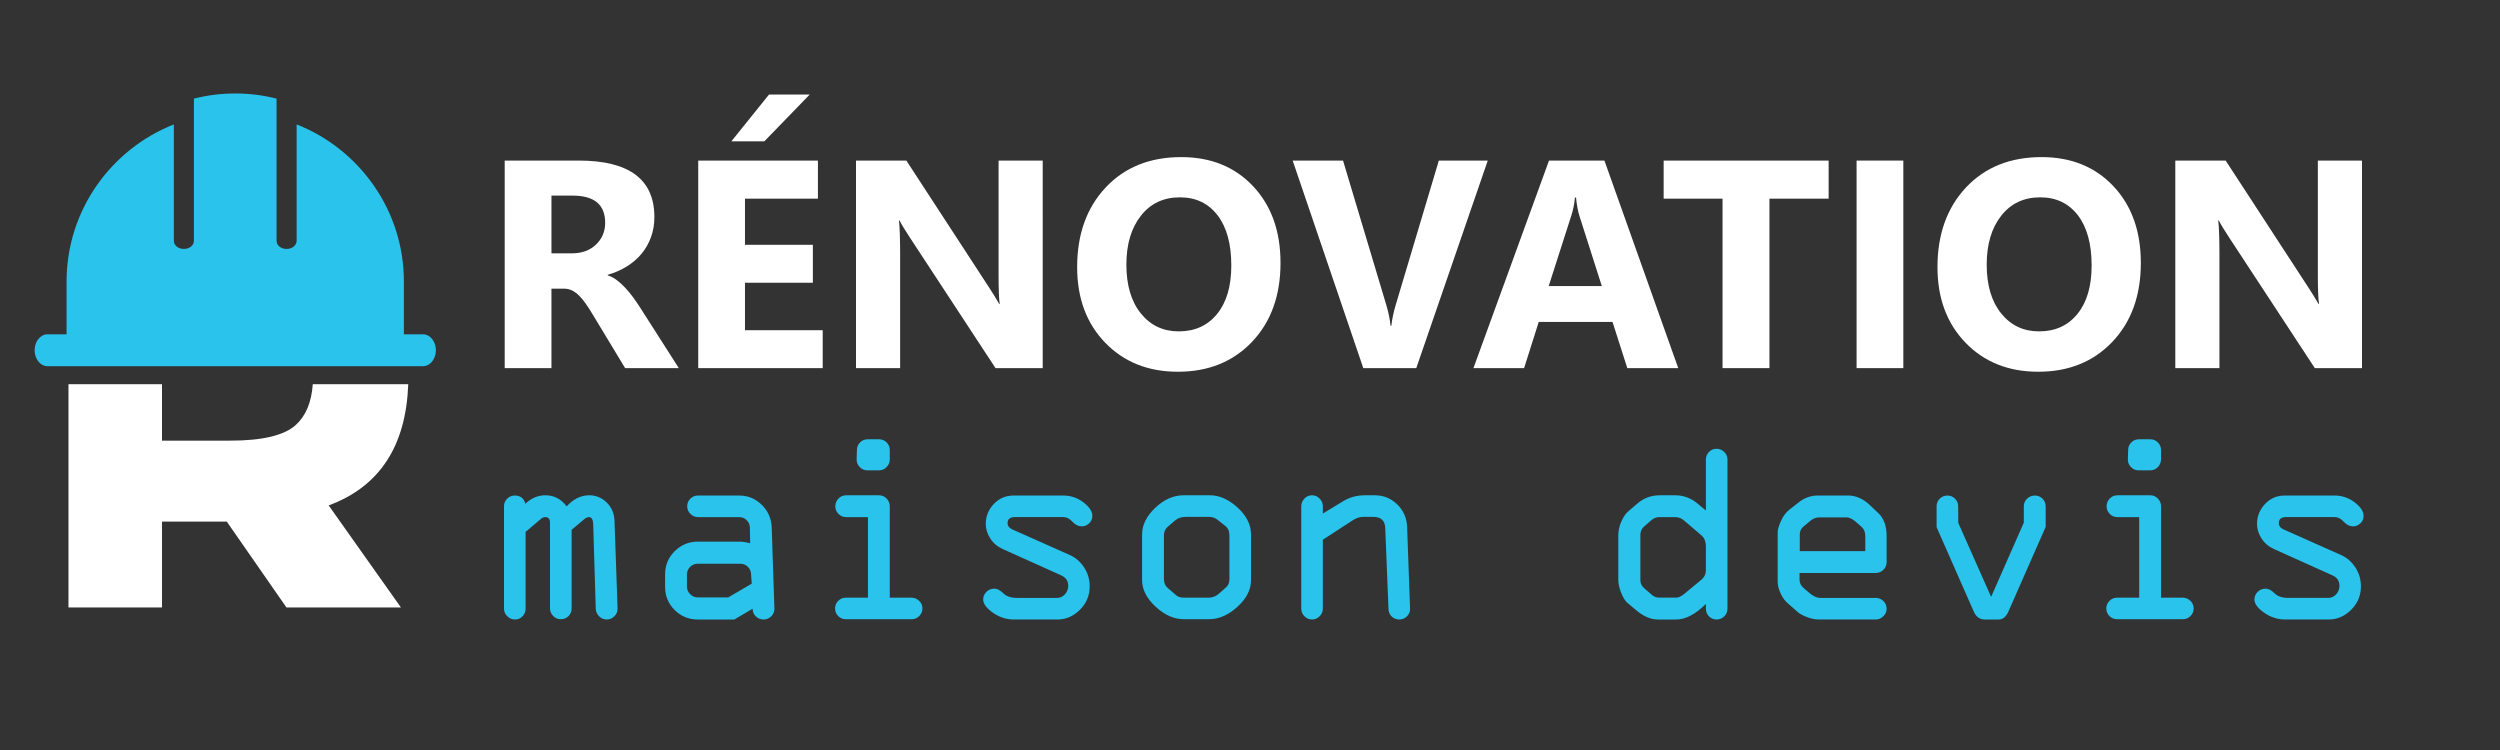 <?xml version="1.0" encoding="utf-8"?>
<!-- Generator: Adobe Illustrator 16.0.0, SVG Export Plug-In . SVG Version: 6.00 Build 0)  -->
<!DOCTYPE svg PUBLIC "-//W3C//DTD SVG 1.1 Tiny//EN" "http://www.w3.org/Graphics/SVG/1.1/DTD/svg11-tiny.dtd">
<svg version="1.1" baseProfile="tiny" id="Calque_1" xmlns:x="http://ns.adobe.com/Extensibility/1.0/" xmlns:i="http://ns.adobe.com/AdobeIllustrator/10.0/" xmlns:graph="http://ns.adobe.com/Graphs/1.0/"
	 xmlns="http://www.w3.org/2000/svg" xmlns:xlink="http://www.w3.org/1999/xlink" xmlns:a="http://ns.adobe.com/AdobeSVGViewerExtensions/3.0/"
	 x="0px" y="0px" width="200px" height="60px" viewBox="0 0 200 60" xml:space="preserve">
<rect x="0" y="0" width="200" height="60" fill="#333333" stroke="none"/>
<path fill="#FFFFFF" d="M32.66,30.735c-0.181,4.967-2.305,8.199-6.367,9.697l5.781,8.164h-9.158l-4.775-6.869h-5.18v6.869H5.478
	V30.735h7.482v4.516h5.467c2.559,0,4.301-0.414,5.228-1.246c0.806-0.723,1.263-1.813,1.368-3.27H32.66L32.66,30.735z"/>
<path fill-rule="evenodd" fill="#29C3EC" d="M34.871,28.019L34.871,28.019c0,0.705-0.464,1.277-1.026,1.277H32.31H5.327H3.794
	c-0.563,0-1.025-0.574-1.025-1.277l0,0c0-0.701,0.462-1.275,1.025-1.275h1.532v-4.229c0-5.693,3.57-10.589,8.582-12.562v9.297
	c0,0.385,0.349,0.664,0.803,0.664l0,0c0.454,0,0.802-0.279,0.802-0.664V7.89c1.057-0.27,2.164-0.412,3.303-0.412h0.006
	c1.139,0,2.245,0.141,3.303,0.412V19.25c0,0.385,0.35,0.664,0.804,0.664l0,0c0.452,0,0.802-0.279,0.802-0.664V9.953
	c5.012,1.973,8.58,6.869,8.58,12.562v4.229h1.534C34.408,26.743,34.871,27.317,34.871,28.019L34.871,28.019z"/>
<g>
	<path fill="#29C3EC" d="M40.321,48.696v-8.191c0-0.24,0.084-0.443,0.252-0.611s0.371-0.252,0.611-0.252
		c0.445,0,0.727,0.219,0.844,0.658c0.479-0.453,1.012-0.678,1.6-0.678c0.691,0,1.26,0.293,1.704,0.883
		c0.548-0.59,1.149-0.883,1.806-0.883c0.534,0,0.998,0.189,1.391,0.57c0.394,0.379,0.604,0.865,0.631,1.453l0.247,7.051
		c0,0.232-0.085,0.436-0.257,0.605c-0.172,0.172-0.373,0.258-0.606,0.258c-0.239,0-0.445-0.086-0.616-0.258
		c-0.172-0.17-0.261-0.373-0.268-0.605l-0.205-6.773c-0.014-0.369-0.127-0.555-0.34-0.555c-0.116,0-0.236,0.051-0.359,0.154
		l-1.027,0.863v6.311c0,0.232-0.084,0.432-0.252,0.596s-0.371,0.246-0.611,0.246c-0.233,0-0.436-0.084-0.606-0.252
		S44,48.915,44,48.675V41.81c0-0.293-0.127-0.441-0.379-0.441c-0.122,0-0.234,0.045-0.337,0.135l-1.237,1.047v6.146
		c0,0.232-0.082,0.436-0.246,0.605c-0.164,0.172-0.363,0.258-0.596,0.258c-0.24,0-0.447-0.086-0.623-0.258
		C40.409,49.132,40.321,48.929,40.321,48.696z"/>
	<path fill="#29C3EC" d="M55.823,43.331h3.386c0.185,0,0.452,0.041,0.803,0.123l-0.021-1.223c0-0.24-0.084-0.443-0.252-0.611
		s-0.373-0.252-0.613-0.252H55.84c-0.232,0-0.436-0.086-0.607-0.256c-0.172-0.172-0.257-0.375-0.257-0.607
		c0-0.24,0.084-0.443,0.252-0.611s0.372-0.252,0.612-0.252h3.283c0.714,0,1.322,0.25,1.827,0.75s0.767,1.113,0.788,1.84l0.215,6.465
		c0,0.24-0.086,0.443-0.257,0.611s-0.374,0.252-0.606,0.252c-0.246,0-0.455-0.084-0.627-0.252c-0.171-0.168-0.256-0.371-0.256-0.611
		l-1.462,0.863h-2.923c-0.728,0-1.346-0.254-1.854-0.762c-0.508-0.506-0.761-1.123-0.761-1.85v-1.006
		c0-0.721,0.255-1.336,0.767-1.846S55.102,43.331,55.823,43.331z M60.139,46.692l-0.051-0.73c-0.007-0.246-0.093-0.451-0.258-0.617
		c-0.164-0.164-0.366-0.246-0.605-0.246h-3.406c-0.24,0-0.443,0.084-0.611,0.252s-0.252,0.371-0.252,0.611v0.967
		c0,0.232,0.086,0.436,0.257,0.605c0.171,0.172,0.374,0.258,0.606,0.258h2.438L60.139,46.692z"/>
	<path fill="#29C3EC" d="M72.93,49.538h-5.262c-0.24,0-0.444-0.084-0.612-0.252s-0.251-0.371-0.251-0.611
		c0-0.232,0.083-0.434,0.251-0.605s0.372-0.258,0.612-0.258h1.768v-6.443h-1.748c-0.24,0-0.443-0.086-0.611-0.256
		c-0.168-0.172-0.252-0.375-0.252-0.607c0-0.24,0.084-0.447,0.252-0.621c0.168-0.176,0.371-0.262,0.611-0.262h2.631
		c0.24,0,0.443,0.086,0.611,0.262c0.168,0.174,0.252,0.381,0.252,0.621v7.307h1.727c0.24,0,0.447,0.084,0.622,0.252
		s0.263,0.371,0.263,0.611s-0.086,0.443-0.258,0.611S73.163,49.538,72.93,49.538z M69.415,35.142h0.904
		c0.24,0,0.443,0.084,0.611,0.25c0.168,0.168,0.252,0.373,0.252,0.611v0.74c0,0.24-0.084,0.447-0.252,0.623
		c-0.168,0.174-0.371,0.262-0.611,0.262h-0.925c-0.247,0-0.454-0.09-0.622-0.268s-0.248-0.377-0.241-0.596l0.021-0.762
		c0-0.238,0.084-0.443,0.252-0.611C68.971,35.226,69.174,35.142,69.415,35.142z"/>
	<path fill="#29C3EC" d="M81.089,39.642h3.956c0.617,0,1.162,0.184,1.635,0.551c0.473,0.365,0.709,0.725,0.709,1.074
		c0,0.246-0.088,0.447-0.262,0.605c-0.176,0.158-0.369,0.236-0.581,0.236c-0.274,0-0.524-0.123-0.751-0.369
		c-0.226-0.248-0.462-0.371-0.709-0.371h-3.904c-0.385,0-0.576,0.16-0.576,0.479c0,0.225,0.129,0.395,0.385,0.51l4.59,2.043
		c0.465,0.207,0.848,0.537,1.146,0.992s0.447,0.961,0.447,1.516c0,0.74-0.263,1.367-0.786,1.881
		c-0.524,0.514-1.119,0.771-1.783,0.771H81.11c-0.604,0-1.163-0.182-1.68-0.545c-0.518-0.363-0.776-0.717-0.776-1.059
		c0-0.227,0.083-0.426,0.251-0.602c0.168-0.174,0.387-0.262,0.653-0.262c0.22,0,0.454,0.123,0.704,0.369
		c0.25,0.248,0.611,0.371,1.084,0.371h3.217c0.254,0,0.466-0.098,0.637-0.293c0.172-0.195,0.258-0.42,0.258-0.674
		c0-0.391-0.192-0.672-0.576-0.842l-4.635-2.086c-0.445-0.199-0.788-0.486-1.027-0.863c-0.24-0.377-0.359-0.762-0.359-1.152
		c0-0.615,0.213-1.15,0.642-1.604C79.93,39.868,80.459,39.642,81.089,39.642z"/>
	<path fill="#29C3EC" d="M100.081,42.755v3.648c0,0.775-0.364,1.49-1.095,2.148c-0.729,0.658-1.481,0.986-2.255,0.986h-2.025
		c-0.787,0-1.541-0.334-2.26-1.002c-0.721-0.668-1.08-1.379-1.08-2.133v-3.648c0-0.752,0.352-1.463,1.054-2.131
		s1.464-1.002,2.286-1.002h2.025c0.773-0.014,1.525,0.307,2.255,0.965C99.716,41.245,100.081,41.968,100.081,42.755z M93.114,42.827
		v3.494c0,0.316,0.112,0.566,0.338,0.75l0.648,0.557c0.144,0.123,0.346,0.184,0.605,0.184h2.005c0.294,0,0.562-0.105,0.801-0.318
		l0.524-0.463c0.212-0.164,0.318-0.393,0.318-0.688v-3.494c0-0.344-0.106-0.596-0.318-0.762l-0.606-0.482
		c-0.205-0.17-0.445-0.256-0.719-0.256h-1.788c-0.391,0-0.692,0.092-0.904,0.277l-0.586,0.504
		C93.219,42.308,93.114,42.54,93.114,42.827z"/>
	<path fill="#29C3EC" d="M108.184,41.646l-2.357,1.531v5.52c0,0.232-0.086,0.436-0.258,0.605c-0.17,0.172-0.373,0.258-0.605,0.258
		s-0.436-0.086-0.607-0.258c-0.17-0.17-0.256-0.373-0.256-0.605v-8.191c0-0.24,0.084-0.447,0.252-0.621
		c0.168-0.176,0.371-0.262,0.611-0.262c0.232,0,0.436,0.086,0.605,0.262c0.172,0.174,0.258,0.381,0.258,0.621v0.576l1.576-0.957
		c0.527-0.334,1.125-0.502,1.789-0.502h0.803c0.688,0,1.279,0.242,1.781,0.729c0.5,0.486,0.766,1.086,0.793,1.799l0.236,6.547
		c0.006,0.232-0.076,0.436-0.248,0.605c-0.17,0.172-0.377,0.258-0.615,0.258c-0.227,0-0.426-0.078-0.598-0.232
		c-0.17-0.154-0.26-0.363-0.266-0.631l-0.258-6.443c-0.02-0.604-0.336-0.904-0.947-0.904h-0.844
		C108.768,41.349,108.486,41.448,108.184,41.646z"/>
	<path fill="#29C3EC" d="M136.471,40.845v-4.08c0-0.24,0.082-0.443,0.248-0.611c0.164-0.168,0.363-0.252,0.596-0.252
		c0.24,0,0.447,0.084,0.621,0.252c0.176,0.168,0.262,0.371,0.262,0.611v11.932c0,0.24-0.086,0.443-0.256,0.611
		c-0.172,0.168-0.373,0.252-0.607,0.252c-0.246,0-0.451-0.084-0.615-0.252c-0.166-0.168-0.248-0.371-0.248-0.611v-0.381
		c-0.842,0.83-1.631,1.244-2.363,1.244h-1.469c-0.59,0-1.18-0.254-1.768-0.762l-0.721-0.605c-0.164-0.158-0.32-0.422-0.467-0.791
		c-0.146-0.371-0.221-0.717-0.221-1.039v-3.514c0-0.391,0.082-0.77,0.246-1.137c0.164-0.365,0.355-0.641,0.576-0.826l0.709-0.607
		c0.506-0.438,1.104-0.656,1.787-0.656h1.244c0.678,0,1.295,0.238,1.85,0.719L136.471,40.845z M133.965,41.368h-1.203
		c-0.254,0-0.482,0.092-0.689,0.277l-0.555,0.484c-0.191,0.17-0.287,0.389-0.287,0.656v3.658c0,0.24,0.113,0.457,0.34,0.648
		l0.564,0.482c0.178,0.158,0.367,0.236,0.564,0.236h1.408c0.186,0,0.404-0.105,0.658-0.318l1.367-1.131
		c0.225-0.197,0.338-0.445,0.338-0.74v-1.869c0-0.418-0.119-0.727-0.359-0.926l-1.408-1.201
		C134.52,41.454,134.271,41.368,133.965,41.368z"/>
	<path fill="#29C3EC" d="M150.93,42.89v2.086c0,0.232-0.086,0.436-0.256,0.605c-0.172,0.172-0.373,0.258-0.607,0.258h-6.104v0.504
		c0,0.295,0.127,0.545,0.381,0.75l0.502,0.422c0.275,0.211,0.535,0.318,0.781,0.318h4.439c0.234,0,0.436,0.084,0.607,0.252
		c0.17,0.168,0.256,0.371,0.256,0.611c0,0.232-0.086,0.436-0.262,0.605c-0.174,0.172-0.375,0.258-0.602,0.258h-4.553
		c-0.301,0-0.617-0.064-0.949-0.191c-0.332-0.125-0.578-0.258-0.734-0.395l-0.771-0.678c-0.24-0.193-0.441-0.459-0.602-0.803
		c-0.16-0.342-0.242-0.658-0.242-0.945v-3.957c0-0.225,0.088-0.531,0.264-0.914c0.174-0.383,0.395-0.682,0.662-0.895l0.719-0.564
		c0.473-0.385,0.998-0.576,1.572-0.576h2.426c0.609,0,1.186,0.254,1.727,0.762l0.648,0.615
		C150.697,41.437,150.93,42.06,150.93,42.89z M143.982,42.755v1.336h5.242V42.89c0-0.322-0.1-0.568-0.299-0.74l-0.502-0.441
		c-0.262-0.213-0.494-0.318-0.699-0.318h-2.17c-0.266,0-0.51,0.092-0.729,0.277l-0.504,0.42
		C144.096,42.259,143.982,42.481,143.982,42.755z"/>
	<path fill="#29C3EC" d="M163.654,40.505v1.645l-2.996,6.807c-0.191,0.402-0.445,0.604-0.76,0.604h-1.111
		c-0.404,0-0.699-0.211-0.883-0.629l-2.977-6.76v-1.666c0-0.24,0.084-0.443,0.252-0.611s0.373-0.252,0.611-0.252
		c0.24,0,0.443,0.084,0.611,0.252s0.252,0.371,0.252,0.611l0.008,1.322l2.629,5.924l2.615-5.941v-1.305
		c0-0.24,0.086-0.443,0.258-0.611c0.17-0.168,0.379-0.252,0.627-0.252c0.238,0,0.443,0.084,0.611,0.252
		S163.654,40.265,163.654,40.505z"/>
	<path fill="#29C3EC" d="M174.629,49.538h-5.262c-0.238,0-0.443-0.084-0.611-0.252s-0.252-0.371-0.252-0.611
		c0-0.232,0.084-0.434,0.252-0.605s0.373-0.258,0.611-0.258h1.768v-6.443h-1.746c-0.24,0-0.443-0.086-0.611-0.256
		c-0.168-0.172-0.252-0.375-0.252-0.607c0-0.24,0.084-0.447,0.252-0.621c0.168-0.176,0.371-0.262,0.611-0.262h2.631
		c0.24,0,0.443,0.086,0.611,0.262c0.168,0.174,0.252,0.381,0.252,0.621v7.307h1.727c0.24,0,0.447,0.084,0.621,0.252
		c0.176,0.168,0.262,0.371,0.262,0.611s-0.086,0.443-0.256,0.611C175.064,49.454,174.863,49.538,174.629,49.538z M171.115,35.142
		h0.904c0.24,0,0.443,0.084,0.611,0.25c0.168,0.168,0.252,0.373,0.252,0.611v0.74c0,0.24-0.084,0.447-0.252,0.623
		c-0.168,0.174-0.371,0.262-0.611,0.262h-0.926c-0.246,0-0.453-0.09-0.621-0.268s-0.248-0.377-0.242-0.596l0.021-0.762
		c0-0.238,0.084-0.443,0.252-0.611C170.672,35.226,170.875,35.142,171.115,35.142z"/>
	<path fill="#29C3EC" d="M182.789,39.642h3.957c0.615,0,1.16,0.184,1.633,0.551c0.473,0.365,0.709,0.725,0.709,1.074
		c0,0.246-0.086,0.447-0.262,0.605c-0.174,0.158-0.367,0.236-0.58,0.236c-0.273,0-0.523-0.123-0.75-0.369
		c-0.227-0.248-0.463-0.371-0.709-0.371h-3.906c-0.383,0-0.574,0.16-0.574,0.479c0,0.225,0.127,0.395,0.383,0.51l4.59,2.043
		c0.467,0.207,0.848,0.537,1.146,0.992s0.447,0.961,0.447,1.516c0,0.74-0.262,1.367-0.787,1.881
		c-0.523,0.514-1.117,0.771-1.783,0.771h-3.494c-0.602,0-1.162-0.182-1.68-0.545s-0.775-0.717-0.775-1.059
		c0-0.227,0.084-0.426,0.252-0.602c0.168-0.174,0.385-0.262,0.652-0.262c0.219,0,0.453,0.123,0.703,0.369
		c0.25,0.248,0.611,0.371,1.084,0.371h3.217c0.254,0,0.467-0.098,0.639-0.293c0.17-0.195,0.256-0.42,0.256-0.674
		c0-0.391-0.191-0.672-0.574-0.842l-4.637-2.086c-0.445-0.199-0.787-0.486-1.027-0.863s-0.359-0.762-0.359-1.152
		c0-0.615,0.215-1.15,0.643-1.604C181.629,39.868,182.158,39.642,182.789,39.642z"/>
</g>
<rect x="198" y="150.769" fill="#FFFFFF" width="200" height="59.63"/>
<g>
	<path fill="#FFFFFF" d="M54.306,29.45H50.01l-2.582-4.273c-0.193-0.324-0.379-0.613-0.556-0.867
		c-0.178-0.256-0.357-0.473-0.538-0.654c-0.182-0.182-0.371-0.32-0.568-0.418c-0.196-0.096-0.41-0.145-0.643-0.145h-1.007v6.357
		h-3.74V12.846h5.929c4.029,0,6.045,1.505,6.045,4.516c0,0.578-0.09,1.113-0.268,1.604s-0.428,0.932-0.752,1.326
		c-0.324,0.393-0.717,0.732-1.176,1.019c-0.459,0.287-0.971,0.509-1.533,0.671v0.047c0.246,0.076,0.486,0.203,0.717,0.377
		c0.232,0.174,0.456,0.375,0.672,0.607c0.217,0.23,0.423,0.48,0.619,0.746c0.197,0.268,0.377,0.527,0.539,0.781L54.306,29.45z
		 M44.117,15.648v4.62h1.621c0.803,0,1.447-0.232,1.934-0.695c0.494-0.471,0.741-1.053,0.741-1.748c0-1.451-0.869-2.177-2.605-2.177
		H44.117z"/>
	<path fill="#FFFFFF" d="M65.816,29.45h-9.958V12.846h9.576v3.045h-5.836v3.693h5.431v3.034h-5.431v3.799h6.218V29.45z
		 M64.774,7.565l-3.625,3.74H58.51l3.01-3.74H64.774z"/>
	<path fill="#FFFFFF" d="M83.417,29.45h-3.775l-6.843-10.432c-0.401-0.61-0.68-1.07-0.834-1.379h-0.046
		c0.062,0.587,0.092,1.482,0.092,2.687v9.125h-3.531V12.846h4.029l6.589,10.108c0.302,0.455,0.579,0.908,0.833,1.355h0.047
		c-0.062-0.387-0.092-1.146-0.092-2.281v-9.182h3.531V29.45z"/>
	<path fill="#FFFFFF" d="M94.231,29.739c-2.377,0-4.314-0.773-5.813-2.32c-1.498-1.549-2.246-3.564-2.246-6.051
		c0-2.624,0.76-4.747,2.281-6.368c1.521-1.621,3.535-2.432,6.044-2.432c2.37,0,4.286,0.776,5.749,2.327
		c1.462,1.552,2.195,3.598,2.195,6.137c0,2.61-0.76,4.713-2.275,6.311C98.649,28.94,96.67,29.739,94.231,29.739z M94.393,15.787
		c-1.313,0-2.354,0.492-3.126,1.477s-1.157,2.286-1.157,3.907c0,1.645,0.385,2.946,1.157,3.903s1.783,1.436,3.034,1.436
		c1.289,0,2.311-0.465,3.068-1.395c0.756-0.93,1.135-2.221,1.135-3.874c0-1.722-0.367-3.061-1.1-4.018
		C96.67,16.266,95.667,15.787,94.393,15.787z"/>
	<path fill="#FFFFFF" d="M119.021,12.846l-5.719,16.604h-4.238l-5.65-16.604h4.029l3.461,11.555
		c0.186,0.625,0.297,1.178,0.336,1.656h0.07c0.053-0.518,0.174-1.084,0.359-1.701l3.438-11.51H119.021z"/>
	<path fill="#FFFFFF" d="M134.26,29.45h-4.076l-1.182-3.693h-5.904l-1.17,3.693h-4.053l6.045-16.604h4.434L134.26,29.45z
		 M128.146,22.886l-1.783-5.583c-0.133-0.416-0.225-0.914-0.279-1.493h-0.092c-0.039,0.486-0.135,0.969-0.289,1.447l-1.807,5.628
		H128.146z"/>
	<path fill="#FFFFFF" d="M146.291,15.891h-4.736V29.45h-3.752V15.891h-4.711v-3.045h13.199V15.891z"/>
	<path fill="#FFFFFF" d="M152.266,29.45h-3.74V12.846h3.74V29.45z"/>
	<path fill="#FFFFFF" d="M163.057,29.739c-2.377,0-4.314-0.773-5.813-2.32c-1.498-1.549-2.246-3.564-2.246-6.051
		c0-2.624,0.76-4.747,2.281-6.368c1.52-1.621,3.535-2.432,6.045-2.432c2.369,0,4.285,0.776,5.748,2.327
		c1.463,1.552,2.195,3.598,2.195,6.137c0,2.61-0.76,4.713-2.275,6.311C167.475,28.94,165.496,29.739,163.057,29.739z
		 M163.219,15.787c-1.313,0-2.354,0.492-3.125,1.477c-0.773,0.984-1.158,2.286-1.158,3.907c0,1.645,0.385,2.946,1.158,3.903
		c0.771,0.957,1.783,1.436,3.033,1.436c1.289,0,2.311-0.465,3.068-1.395c0.756-0.93,1.135-2.221,1.135-3.874
		c0-1.722-0.367-3.061-1.1-4.018C165.496,16.266,164.492,15.787,163.219,15.787z"/>
	<path fill="#FFFFFF" d="M188.959,29.45h-3.773l-6.844-10.432c-0.402-0.61-0.68-1.07-0.834-1.379h-0.047
		c0.063,0.587,0.094,1.482,0.094,2.687v9.125h-3.531V12.846h4.029l6.588,10.108c0.301,0.455,0.578,0.908,0.834,1.355h0.047
		c-0.063-0.387-0.094-1.146-0.094-2.281v-9.182h3.531V29.45z"/>
</g>
</svg>
